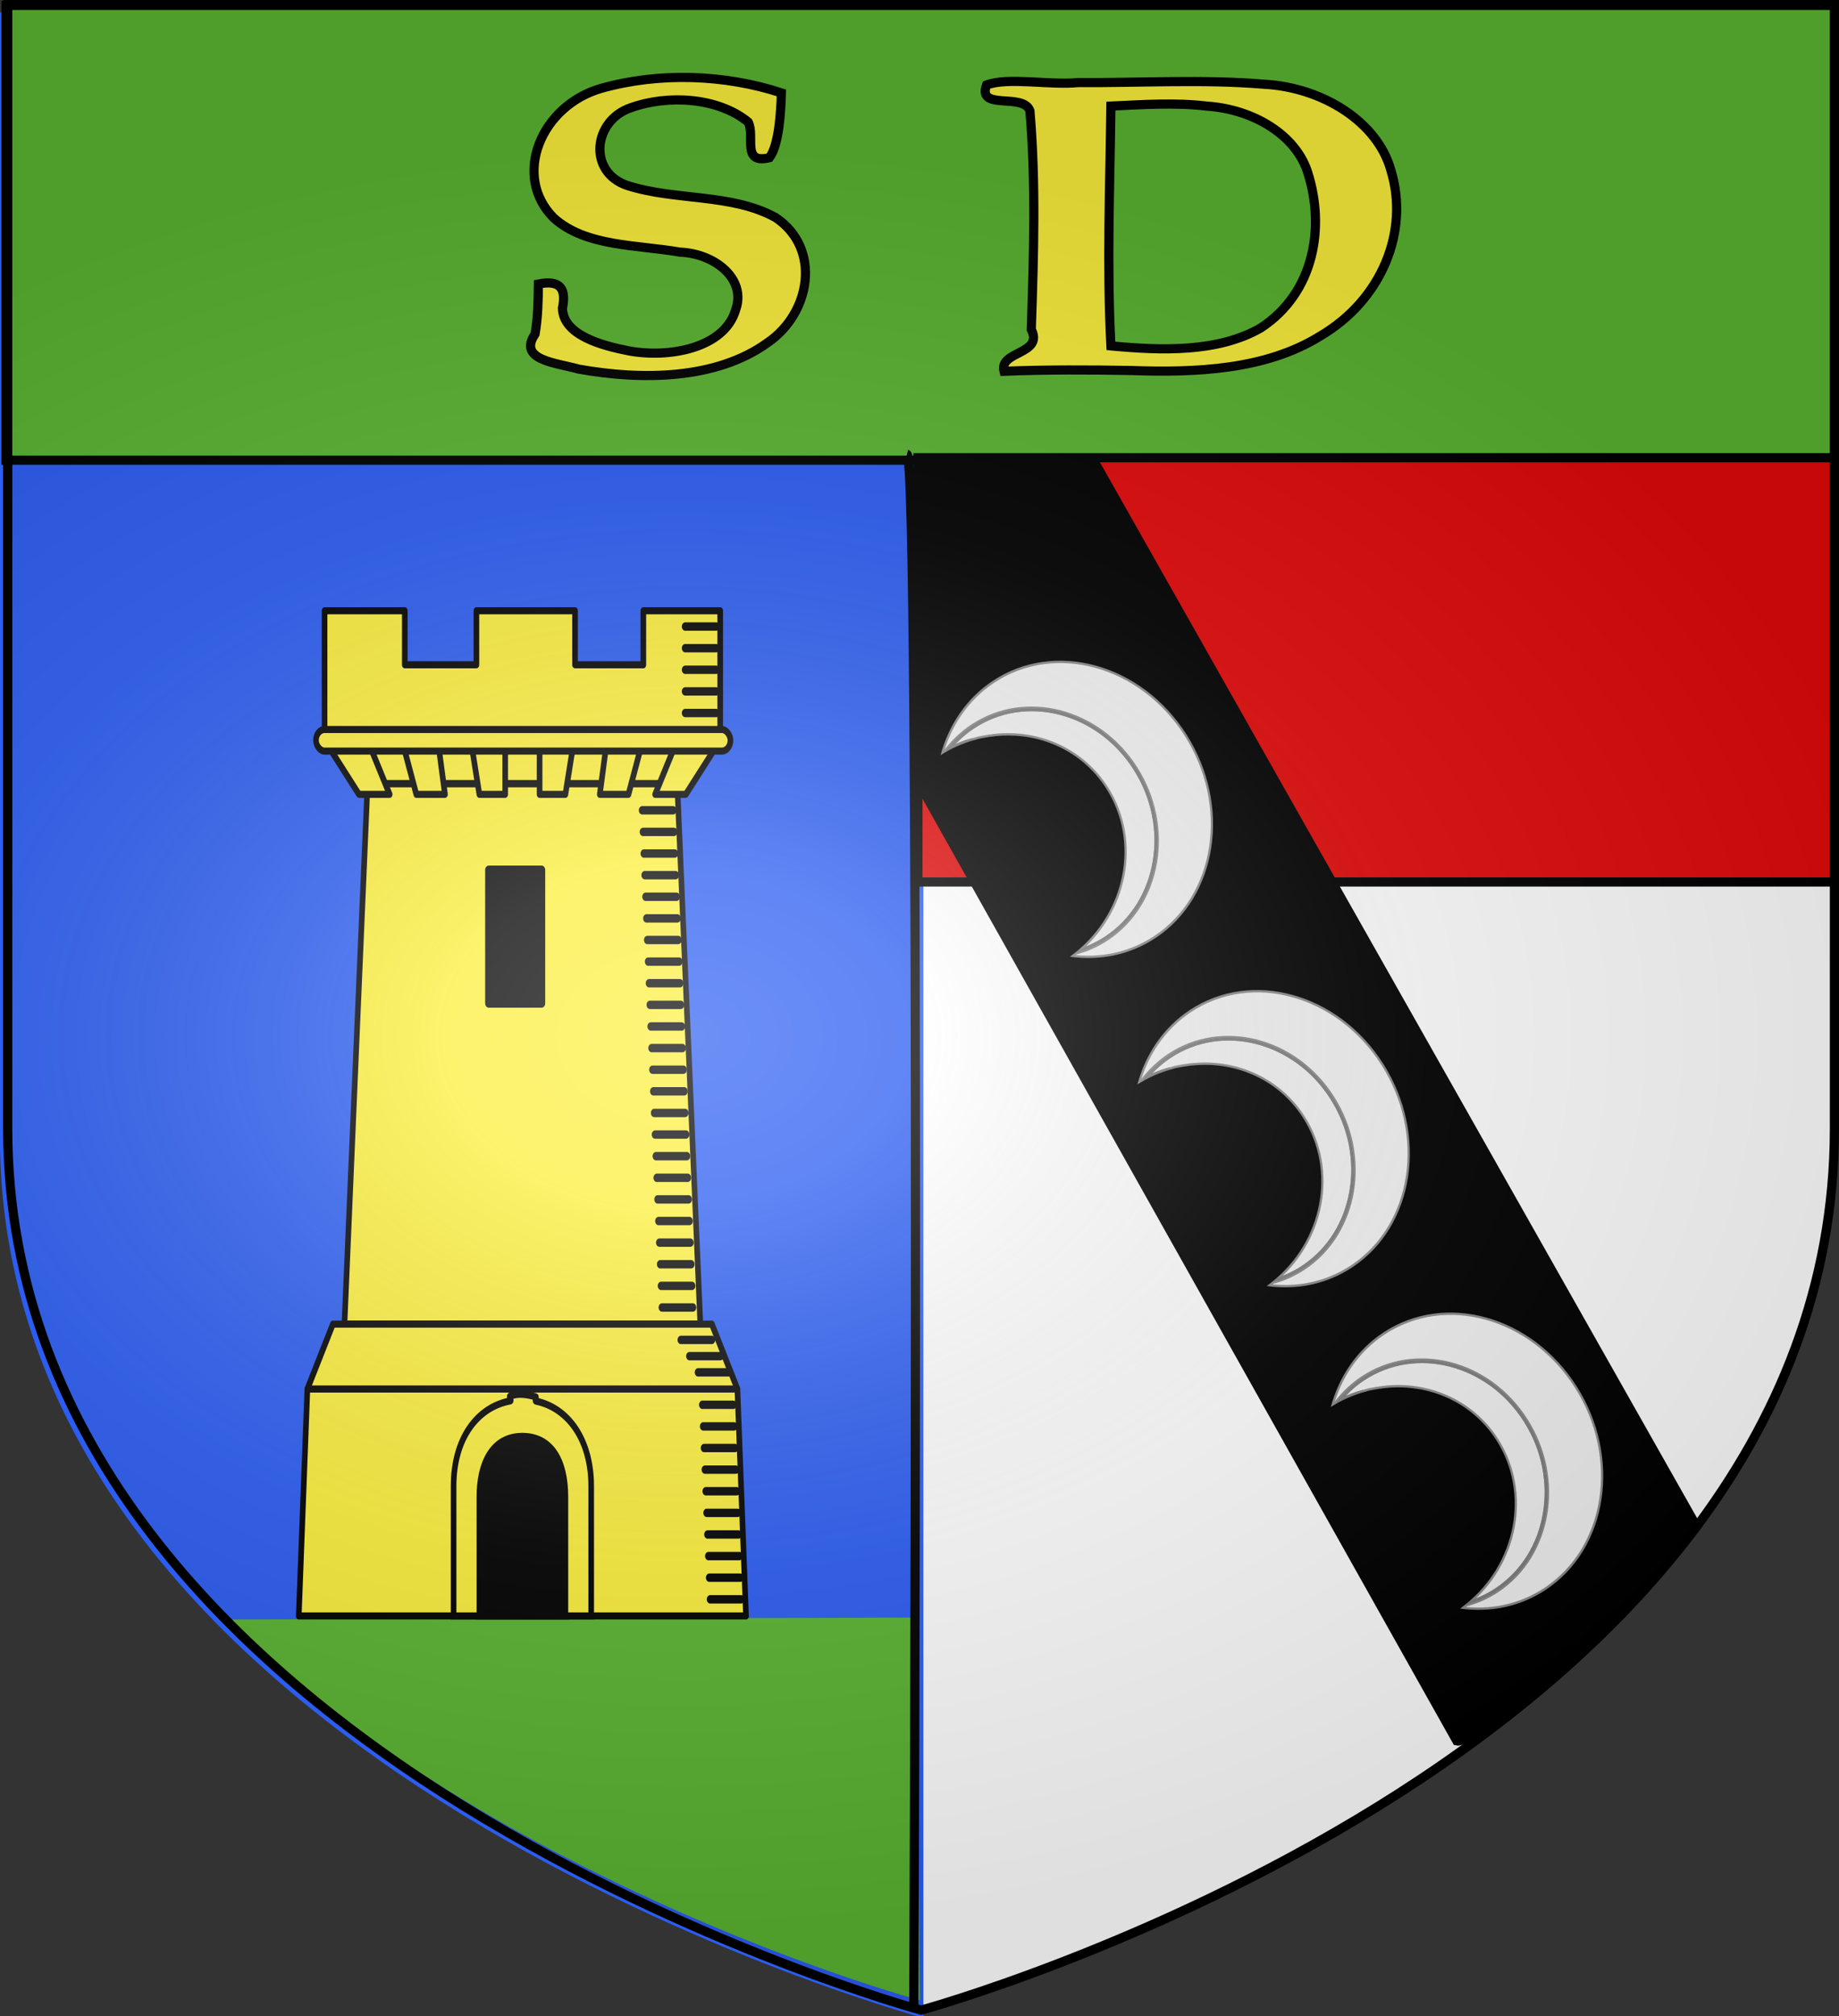 <?xml version="1.0" encoding="UTF-8" standalone="no"?>
<svg
   xmlns:dc="http://purl.org/dc/elements/1.1/"
   xmlns:cc="http://creativecommons.org/ns#"
   xmlns:rdf="http://www.w3.org/1999/02/22-rdf-syntax-ns#"
   xmlns:svg="http://www.w3.org/2000/svg"
   xmlns="http://www.w3.org/2000/svg"
   xmlns:xlink="http://www.w3.org/1999/xlink"
   xmlns:sodipodi="http://sodipodi.sourceforge.net/DTD/sodipodi-0.dtd"
   xmlns:inkscape="http://www.inkscape.org/namespaces/inkscape"
   height="658.974"
   width="601.465"
   version="1.0"
   id="svg2"
   sodipodi:version="0.32"
   inkscape:version="0.46"
   sodipodi:docname="Blason_ville_It_Saint-Denis_(AO).svg"
   sodipodi:docbase="C:\Documents and Settings\Propriétaire\Bureau"
   inkscape:export-filename="/Users/olivier/Desktop/Blason Rouge/Blason_Vide_3D.png"
   inkscape:export-xdpi="144"
   inkscape:export-ydpi="144"
   inkscape:output_extension="org.inkscape.output.svg.inkscape">
  <rect width="100%" height="100%" fill="#333333" stroke="none"/>
  <sodipodi:namedview
     inkscape:window-height="1095"
     inkscape:window-width="1229"
     inkscape:pageshadow="2"
     inkscape:pageopacity="0.0"
     guidetolerance="10.0"
     gridtolerance="10.0"
     objecttolerance="10.0"
     borderopacity="1.0"
     bordercolor="#666666"
     pagecolor="#ffffff"
     id="base"
     showgrid="true"
     height="660px"
     inkscape:zoom="0.90109354"
     inkscape:cx="313.13172"
     inkscape:cy="330.80336"
     inkscape:window-x="6"
     inkscape:window-y="40"
     inkscape:current-layer="layer3"
     showguides="true"
     inkscape:guide-bbox="true"
     inkscape:snap-global="false">
    <inkscape:grid
       type="xygrid"
       id="grid3263"
       visible="true"
       enabled="true"
       spacingx="30px"
       spacingy="30px" />
  </sodipodi:namedview>
  <desc
     id="desc4">Flag of Canton of Valais (Wallis)</desc>
  <defs
     id="defs6">
    <linearGradient
       id="linearGradient2893">
      <stop
         style="stop-color:white;stop-opacity:0.314;"
         offset="0"
         id="stop2895" />
      <stop
         id="stop2897"
         offset="0.19"
         style="stop-color:white;stop-opacity:0.251;" />
      <stop
         style="stop-color:#6b6b6b;stop-opacity:0.125;"
         offset="0.6"
         id="stop2901" />
      <stop
         style="stop-color:black;stop-opacity:0.125;"
         offset="1"
         id="stop2899" />
    </linearGradient>
    <radialGradient
       inkscape:collect="always"
       xlink:href="#linearGradient2893"
       id="radialGradient3163"
       gradientUnits="userSpaceOnUse"
       gradientTransform="matrix(1.354,0,0,0.977,-77.582,118.629)"
       cx="221.445"
       cy="226.331"
       fx="221.445"
       fy="226.331"
       r="300" />
  </defs>
  <g
     inkscape:groupmode="layer"
     id="layer3"
     inkscape:label="Fond écu"
     style="display:inline"
     transform="translate(0.914,-0.835)">
    <path
       sodipodi:nodetypes="cccccc"
       d="M 300.809,658.259 C 300.809,658.259 599.532,576.876 599.532,370.046 C 599.532,163.217 599.532,2.708 599.532,2.708 L 2.086,2.708 L 2.086,370.046 C 2.086,576.876 300.809,658.259 300.809,658.259 z"
       style="opacity:1;fill:#ffffff;fill-opacity:1;fill-rule:evenodd;stroke:none;stroke-width:3;stroke-linecap:butt;stroke-linejoin:miter;stroke-miterlimit:4;stroke-dasharray:none;stroke-opacity:1;display:inline"
       id="path2458"
       inkscape:export-xdpi="144"
       inkscape:export-ydpi="144" />
    <path
       sodipodi:nodetypes="ccccc"
       d="M 301.089,660.413 C 301.089,660.413 -0.963,579.029 -0.963,372.2 C -0.963,165.37 -0.963,4.861 -0.963,4.861 L 301.089,4.861 C 301.089,4.861 301.089,660.413 301.089,660.413 z"
       style="opacity:1;fill:#2b5df2;fill-opacity:1;fill-rule:evenodd;stroke:none;stroke-width:3;stroke-linecap:butt;stroke-linejoin:miter;stroke-miterlimit:4;stroke-dasharray:none;stroke-opacity:1;display:inline"
       id="path2438"
       inkscape:export-xdpi="144"
       inkscape:export-ydpi="144" />
    <path
       style="fill:#5ab532;fill-opacity:1;stroke:#000000;stroke-width:3;stroke-miterlimit:4;stroke-dasharray:none;stroke-opacity:1;display:inline"
       d="M 1.036,2.588 L 1.036,151.249 L 599.145,151.249 C 599.145,69.055 599.145,2.588 599.145,2.588 L 1.036,2.588 z"
       id="rect1897" />
    <path
       style="fill:#e20909;fill-opacity:1;stroke:#000000;stroke-width:3;stroke-miterlimit:4;stroke-dasharray:none;stroke-opacity:1;display:inline"
       d="M 299.303,150.452 L 299.303,289.125 L 599.997,289.125 C 599.997,212.453 599.997,150.452 599.997,150.452 L 299.303,150.452 z"
       id="path2538" />
    <path
       style="fill:#000000;fill-opacity:1;fill-rule:evenodd;stroke:#000000;stroke-width:3;stroke-miterlimit:4;stroke-opacity:1"
       d="M 357.55,152.734 L 553.956,499.786 C 540.172,518.624 480.753,571.422 475.573,569.907 L 298.865,255.425 C 297.109,252.897 300.689,153.076 301.378,152.6 L 357.55,152.734 z"
       id="rect3664"
       sodipodi:nodetypes="cccccc" />
    <path
       sodipodi:nodetypes="cscc"
       d="M 299.93,654.656 C 299.93,654.656 162.668,617.673 73.205,530.208 L 298.82,529.571 C 298.82,529.571 299.93,654.656 299.93,654.656 z"
       style="opacity:1;fill:#5ab532;fill-opacity:1;fill-rule:evenodd;stroke:none;stroke-width:3;stroke-linecap:butt;stroke-linejoin:miter;stroke-miterlimit:4;stroke-dasharray:none;stroke-opacity:1;display:inline"
       id="path2540"
       inkscape:export-xdpi="144"
       inkscape:export-ydpi="144" />
    <g
       style="fill:#fcef3c;display:inline"
       id="g3468"
       transform="matrix(2.813,0,0,3.533,-856.806,-1479.031)">
      <path
         id="path2260"
         style="fill:#fcef3c;fill-rule:evenodd;stroke:#000000;stroke-width:0.654;stroke-linecap:butt;stroke-linejoin:miter;stroke-miterlimit:4;stroke-dasharray:none;stroke-opacity:1"
         d="M 347,491.375 L 344.312,541.375 L 385.688,541.375 L 383,491.375 L 347,491.375 z" />
      <path
         id="path3471"
         style="fill:#fcef3c;fill-rule:evenodd;stroke:#000000;stroke-width:0.654;stroke-linecap:butt;stroke-linejoin:round;stroke-miterlimit:4;stroke-dasharray:none;stroke-opacity:1"
         d="M 340,547.375 L 339,568.375 L 391,568.375 L 390,547.375 L 340,547.375 z" />
      <path
         id="rect3155"
         style="opacity:1;fill:#fcef3c;fill-opacity:1;fill-rule:evenodd;stroke:#000000;stroke-width:0.654;stroke-linecap:round;stroke-linejoin:round;stroke-miterlimit:4;stroke-dasharray:none;stroke-dashoffset:0;stroke-opacity:1"
         d="M 342,475.375 L 342,480.375 L 342,487.375 L 388,487.375 L 388,480.375 L 388,475.375 L 379.061,475.375 L 379.061,480.375 L 371.122,480.375 L 371.122,475.375 L 359.654,475.375 L 359.654,480.375 L 351.327,480.375 L 351.327,475.375 L 342,475.375 z"
         sodipodi:nodetypes="ccccccccccccccc" />
      <path
         id="path3157"
         style="fill:#fcef3c;fill-opacity:1;fill-rule:evenodd;stroke:#000000;stroke-width:0.654;stroke-linecap:round;stroke-linejoin:round;stroke-miterlimit:4;stroke-dasharray:none;stroke-opacity:1"
         d="M 342,487.375 L 347,491.362 L 383,491.362 L 388,487.375 L 342,487.375 z" />
      <path
         id="path3321"
         style="fill:#fcef3c;fill-rule:evenodd;stroke:#000000;stroke-width:0.654;stroke-linecap:round;stroke-linejoin:round;stroke-miterlimit:4;stroke-dasharray:none;stroke-opacity:1"
         d="M 342,487.362 L 346,492.362 L 349.566,492.362 L 347,487.362 L 342,487.362 z" />
      <use
         xlink:href="#path3321"
         height="1"
         width="1"
         y="0"
         x="0"
         id="use3323"
         transform="matrix(-1,0,0,1,730,0)"
         style="fill:#fcef3c" />
      <path
         id="path3325"
         style="fill:#fcef3c;fill-rule:evenodd;stroke:#000000;stroke-width:0.654;stroke-linecap:round;stroke-linejoin:round;stroke-miterlimit:4;stroke-dasharray:none;stroke-opacity:1"
         d="M 351,487.362 L 352.667,492.362 L 356,492.362 L 355.167,487.362 L 351,487.362 z" />
      <use
         xlink:href="#path3325"
         height="1"
         width="1"
         y="0"
         x="0"
         id="use3327"
         transform="matrix(-1,0,0,1,730,0)"
         style="fill:#fcef3c" />
      <path
         id="path3329"
         style="fill:#fcef3c;fill-rule:evenodd;stroke:#000000;stroke-width:0.654;stroke-linecap:butt;stroke-linejoin:round;stroke-miterlimit:4;stroke-dasharray:none;stroke-opacity:1"
         d="M 359,487.362 L 363,487.362 L 363,492.362 L 360,492.362 L 359,487.362 z" />
      <use
         xlink:href="#path3329"
         height="1"
         width="1"
         y="0"
         x="0"
         id="use3331"
         transform="matrix(-1,0,0,1,730,0)"
         style="fill:#fcef3c" />
      <rect
         id="rect3351"
         style="opacity:1;fill:#fcef3c;fill-opacity:1;fill-rule:evenodd;stroke:#000000;stroke-width:0.654;stroke-linecap:round;stroke-linejoin:round;stroke-miterlimit:4;stroke-dasharray:none;stroke-dashoffset:0;stroke-opacity:1"
         y="486.362"
         x="341"
         ry="1"
         height="2"
         width="48.191" />
      <path
         style="fill:#000000;fill-opacity:1;fill-rule:evenodd;stroke:#000000;stroke-width:0.818;stroke-linecap:round;stroke-linejoin:round;stroke-miterlimit:4;stroke-dashoffset:0;stroke-opacity:1"
         d="M 361.081,499.362 L 367.244,499.362 L 367.244,511.689 L 361.081,511.689 L 361.081,499.362 z"
         id="use3355"
         sodipodi:nodetypes="ccccc" />
      <path
         id="path3357"
         style="fill:#fcef3c;fill-rule:evenodd;stroke:#000000;stroke-width:0.776px;stroke-linecap:round;stroke-linejoin:miter;stroke-opacity:1"
         d="M 383.926,476.837 L 387.526,476.837" />
      <use
         xlink:href="#path3357"
         height="1"
         width="1"
         y="2"
         x="0"
         id="use3359"
         style="fill:#fcef3c" />
      <use
         xlink:href="#path3357"
         height="1"
         width="1"
         y="4"
         x="0"
         id="use3361"
         style="fill:#fcef3c" />
      <use
         xlink:href="#path3357"
         height="1"
         width="1"
         y="6"
         x="0"
         id="use3363"
         style="fill:#fcef3c" />
      <use
         xlink:href="#path3357"
         height="1"
         width="1"
         y="8"
         x="0"
         id="use3365"
         style="fill:#fcef3c" />
      <path
         id="rect3495"
         style="fill:#fcef3c;fill-opacity:1;fill-rule:evenodd;stroke:#000000;stroke-width:0.654;stroke-miterlimit:4;stroke-dasharray:none;stroke-opacity:1"
         d="M 363.584,548.03 C 363.39,548.047 363.787,548.451 363.598,548.479 C 359.733,549.054 357,551.965 357,556.375 L 357,568.375 L 373,568.375 L 373,556.375 C 373,552.082 370.341,549.119 366.559,548.497 C 366.432,548.476 366.669,548.111 366.54,548.096 C 365.408,547.864 364.562,547.756 363.584,548.03 z" />
      <path
         id="path3489"
         style="fill:#000000;fill-opacity:1;fill-rule:evenodd;stroke:#000000;stroke-width:0.654;stroke-miterlimit:4;stroke-dasharray:none;stroke-opacity:1"
         d="M 360,557.357 L 360,568.375 L 370,568.375 L 370,557.357 C 370,553.984 368.351,551.764 365,551.763 C 361.5,551.762 360,554.24 360,557.357 z"
         sodipodi:nodetypes="ccccsc" />
      <g
         id="g3297"
         style="fill:#fcef3c">
        <use
           xlink:href="#path3357"
           height="1"
           width="1"
           y="17"
           x="-5"
           id="use3279"
           style="fill:#fcef3c" />
        <use
           xlink:href="#use3279"
           height="1"
           width="1"
           y="2"
           x="0.1"
           id="use3281"
           style="fill:#fcef3c" />
        <use
           xlink:href="#use3279"
           height="1"
           width="1"
           y="4"
           x="0.2"
           id="use3283"
           style="fill:#fcef3c" />
        <use
           xlink:href="#use3279"
           height="1"
           width="1"
           y="6"
           x="0.3"
           id="use3285"
           style="fill:#fcef3c" />
        <use
           xlink:href="#use3279"
           height="1"
           width="1"
           y="8"
           x="0.4"
           id="use3287"
           style="fill:#fcef3c" />
      </g>
      <use
         xlink:href="#g3297"
         height="1"
         width="1"
         y="10"
         x="0.5"
         id="use3304"
         style="fill:#fcef3c" />
      <use
         xlink:href="#g3297"
         height="1"
         width="1"
         y="20"
         x="1"
         id="use3306"
         style="fill:#fcef3c" />
      <use
         xlink:href="#g3297"
         height="1"
         width="1"
         y="30"
         x="1.5"
         id="use3308"
         style="fill:#fcef3c" />
      <use
         xlink:href="#g3297"
         height="1"
         width="1"
         y="40"
         x="2"
         id="use3310"
         style="fill:#fcef3c" />
      <path
         id="path3501"
         style="fill:#fcef3c;fill-rule:evenodd;stroke:#000000;stroke-width:0.654;stroke-linecap:round;stroke-linejoin:round;stroke-miterlimit:4;stroke-dasharray:none;stroke-opacity:1"
         d="M 342.969,541.375 L 340,547.375 L 390,547.375 L 387.031,541.375 L 386.594,541.375 L 343.406,541.375 L 342.969,541.375 z" />
      <use
         xlink:href="#g3297"
         height="1"
         width="1"
         y="55"
         x="7"
         id="use3312"
         style="fill:#fcef3c" />
      <use
         xlink:href="#g3297"
         height="1"
         width="1"
         y="65"
         x="7.5"
         id="use3314"
         style="fill:#fcef3c" />
      <use
         xlink:href="#path3357"
         height="1"
         width="1"
         y="66"
         x="-0.5"
         id="use3316"
         style="fill:#fcef3c" />
      <use
         xlink:href="#use3316"
         height="1"
         width="1"
         y="1.5"
         x="1"
         id="use3318"
         style="fill:#fcef3c" />
      <use
         xlink:href="#use3316"
         height="1"
         width="1"
         y="3"
         x="2"
         id="use3320"
         style="fill:#fcef3c" />
    </g>
    <path
       style="font-size:64px;font-style:normal;font-variant:normal;font-weight:900;font-stretch:normal;line-height:125%;fill:#fcef3c;fill-opacity:1;stroke:#000000;stroke-width:3;stroke-linecap:butt;stroke-linejoin:miter;stroke-miterlimit:4;stroke-dasharray:none;stroke-opacity:1;font-family:Myriad Pro Black;-inkscape-font-specification:Myriad Pro Black Heavy"
       d="M 175.19,93.658 C 182.684,92.163 184.259,95.544 183.038,101.576 C 183.264,110.458 196.017,113.808 204.645,115.504 C 217.881,117.983 236.001,114.673 239.678,102.137 C 243.305,92.098 232.985,83.712 221.483,83.253 C 207.459,80.793 190.623,81.548 180.15,72.038 C 166.477,58.294 176.049,35.329 195.758,29.708 C 214.67,24.388 236.107,25.132 254.643,31.193 C 254.484,37.375 253.853,48.307 250.731,52.375 C 241.419,54.636 246.205,45.229 243.761,40.705 C 233.958,32.71 217.606,31.65 205.338,36.078 C 193.095,40.256 191.246,57.021 204.208,61.447 C 219.884,66.515 238.382,63.991 252.764,71.954 C 267.872,82.055 264.231,103.268 250.119,112.86 C 233.311,124.983 208.982,125.173 188.351,121.485 C 181.045,119.404 168.279,118.584 174.089,110.004 C 175.029,104.597 175.097,99.111 175.19,93.658 z M 327.446,122.192 C 325.764,115.474 340.514,116.753 336.38,108.519 C 337.159,84.709 337.955,60.802 335.928,37.03 C 333.678,31.01 318.584,37.149 321.746,28.611 C 328.797,25.979 342.365,28.759 351.713,27.82 C 371.965,27.974 392.289,26.682 412.476,28.361 C 431.619,29.378 449.66,40.657 454.009,56.557 C 460.088,76.406 451.062,98.88 430.758,110.751 C 413.06,121.71 390.345,122.702 369.132,121.943 C 355.234,121.695 341.338,121.638 327.446,122.192 z M 362.422,113.895 C 378.756,115.416 397.294,116.155 411.451,108.02 C 429.238,96.356 432.357,74.824 426.886,57.524 C 423.113,44.966 408.948,36.535 393.881,35.53 C 383.447,34.278 372.89,35.032 362.422,35.51 C 362.108,61.637 361.057,87.778 362.422,113.895 z"
       id="text2639" />
    <g
       style="opacity:1;fill:#ffffff;display:inline"
       id="g25692"
       transform="matrix(-0.363,-0.571,0.518,-0.345,85.475,160.378)">
      <g
         style="fill:#ffffff"
         transform="translate(-442.604,196.153)"
         id="g6194">
        <path
           style="opacity:0.9;fill:#ffffff;fill-opacity:1;fill-rule:evenodd;stroke:#000000;stroke-width:2.293;stroke-linejoin:bevel;stroke-miterlimit:4;stroke-dasharray:none;stroke-opacity:1"
           d="M 149.519,52.07 C 149.752,51.45 150.021,50.856 150.238,50.226 C 150.476,49.535 150.645,48.804 150.863,48.101 C 150.46,49.446 149.994,50.766 149.519,52.07 z"
           id="path2237" />
        <path
           style="opacity:0.9;fill:#ffffff;fill-opacity:1;fill-rule:evenodd;stroke:#000000;stroke-width:2.293;stroke-linejoin:bevel;stroke-miterlimit:4;stroke-dasharray:none;stroke-opacity:1"
           d="M 38.456,32.976 C 37.626,35.676 36.934,38.444 36.488,41.289 C 36.003,44.378 35.738,47.531 35.738,50.758 C 35.738,52.847 35.843,54.91 36.05,56.945 C 36.257,58.98 36.553,60.975 36.956,62.945 C 37.36,64.916 37.866,66.862 38.456,68.758 C 39.047,70.654 39.721,72.509 40.488,74.32 C 41.254,76.131 42.117,77.885 43.05,79.601 C 43.983,81.318 44.993,82.99 46.081,84.601 C 47.17,86.212 48.347,87.762 49.581,89.258 C 50.816,90.753 52.117,92.2 53.488,93.57 C 54.858,94.94 56.304,96.242 57.8,97.476 C 59.296,98.711 60.845,99.888 62.456,100.976 C 64.067,102.065 65.74,103.075 67.456,104.008 C 69.173,104.94 70.926,105.804 72.738,106.57 C 74.549,107.337 76.404,108.011 78.3,108.601 C 80.196,109.192 82.142,109.698 84.113,110.101 C 86.083,110.505 88.078,110.801 90.113,111.008 C 92.148,111.215 94.211,111.32 96.3,111.32 C 98.389,111.32 100.453,111.215 102.488,111.008 C 104.522,110.801 106.517,110.505 108.488,110.101 C 110.458,109.698 112.405,109.192 114.3,108.601 C 116.196,108.011 118.052,107.337 119.863,106.57 C 121.673,105.804 123.429,104.94 125.144,104.008 C 126.859,103.075 128.534,102.065 130.144,100.976 C 131.754,99.888 133.305,98.711 134.8,97.476 C 136.295,96.242 137.743,94.94 139.113,93.57 C 140.482,92.2 141.785,90.753 143.019,89.258 C 144.253,87.762 145.4,86.212 146.488,84.601 C 147.575,82.99 148.587,81.318 149.519,79.601 C 150.451,77.885 151.316,76.131 152.081,74.32 C 152.847,72.509 153.523,70.654 154.113,68.758 C 154.702,66.862 155.209,64.916 155.613,62.945 C 156.016,60.975 156.312,58.98 156.519,56.945 C 156.726,54.91 156.831,52.847 156.831,50.758 C 156.831,47.531 156.566,44.378 156.081,41.289 C 155.597,38.2 154.892,35.174 153.956,32.258 C 153.789,34.352 153.542,36.412 153.206,38.445 C 152.871,40.478 152.453,42.482 151.956,44.445 C 151.698,45.465 151.35,46.446 151.05,47.445 C 150.987,47.664 150.928,47.883 150.863,48.101 C 150.645,48.804 150.476,49.535 150.238,50.226 C 150.021,50.856 149.752,51.45 149.519,52.07 C 149.077,53.281 148.584,54.46 148.081,55.633 C 148.063,55.676 148.037,55.715 148.019,55.758 C 138.608,77.621 118.908,92.726 96.05,92.726 C 65.879,92.726 41.152,66.458 38.456,32.976 z"
           id="path2235" />
        <path
           style="opacity:0.9;fill:#ffffff;fill-opacity:1;fill-rule:evenodd;stroke:#000000;stroke-width:2.293;stroke-linejoin:bevel;stroke-miterlimit:4;stroke-dasharray:none;stroke-opacity:1"
           d="M 153.925,28.664 C 153.776,35.212 152.766,41.506 151.05,47.445 C 151.35,46.446 151.698,45.465 151.956,44.445 C 152.453,42.482 152.871,40.478 153.206,38.445 C 153.542,36.412 153.789,34.352 153.956,32.258 C 154.892,35.174 155.597,38.2 156.081,41.289 C 156.566,44.378 156.831,47.531 156.831,50.758 C 156.831,52.847 156.726,54.91 156.519,56.945 C 156.312,58.98 156.016,60.975 155.613,62.945 C 155.209,64.916 154.702,66.862 154.113,68.758 C 153.523,70.654 152.847,72.509 152.081,74.32 C 151.316,76.131 150.451,77.885 149.519,79.601 C 148.587,81.318 147.575,82.99 146.488,84.601 C 145.4,86.212 144.253,87.762 143.019,89.258 C 141.785,90.753 140.482,92.2 139.113,93.57 C 137.743,94.94 136.295,96.242 134.8,97.476 C 133.305,98.711 131.754,99.888 130.144,100.976 C 128.534,102.065 126.859,103.075 125.144,104.008 C 123.429,104.94 121.673,105.804 119.863,106.57 C 118.052,107.337 116.196,108.011 114.3,108.601 C 112.405,109.192 110.458,109.698 108.488,110.101 C 106.517,110.505 104.522,110.801 102.488,111.008 C 100.453,111.215 98.389,111.32 96.3,111.32 C 94.211,111.32 92.148,111.215 90.113,111.008 C 88.078,110.801 86.083,110.505 84.113,110.101 C 82.142,109.698 80.196,109.192 78.3,108.601 C 76.404,108.011 74.549,107.337 72.738,106.57 C 70.926,105.804 69.173,104.94 67.456,104.008 C 65.74,103.075 64.067,102.065 62.456,100.976 C 60.845,99.888 59.296,98.711 57.8,97.476 C 56.304,96.242 54.858,94.94 53.488,93.57 C 52.117,92.2 50.816,90.753 49.581,89.258 C 48.347,87.762 47.17,86.212 46.081,84.601 C 44.993,82.99 43.983,81.318 43.05,79.601 C 42.117,77.885 41.254,76.131 40.488,74.32 C 39.721,72.509 39.047,70.654 38.456,68.758 C 37.866,66.862 37.36,64.916 36.956,62.945 C 36.553,60.975 36.257,58.98 36.05,56.945 C 35.843,54.91 35.738,52.847 35.738,50.758 C 35.738,47.531 36.003,44.378 36.488,41.289 C 36.934,38.444 37.626,35.676 38.456,32.976 C 38.356,31.73 38.213,30.492 38.175,29.226 C 28.514,41.227 22.769,56.306 22.769,72.664 C 22.769,111.802 55.713,143.539 96.3,143.539 C 136.888,143.539 169.8,111.802 169.8,72.664 C 169.8,56.046 163.866,40.756 153.925,28.664 z"
           id="path2186" />
      </g>
      <g
         transform="translate(-643.054,176.992)"
         id="g9169"
         style="fill:#ffffff">
        <path
           style="opacity:0.5;fill:#ffffff;fill-opacity:1;fill-rule:evenodd;stroke:#000000;stroke-width:0;stroke-linejoin:bevel;stroke-miterlimit:4;stroke-dasharray:none;stroke-opacity:1"
           d="M 238.907,52.137 C 238.077,54.836 237.385,57.605 236.939,60.449 C 236.454,63.538 236.189,66.692 236.189,69.918 C 236.189,72.007 236.294,74.07 236.501,76.105 C 236.708,78.14 237.004,80.135 237.407,82.105 C 237.811,84.076 238.317,86.022 238.907,87.918 C 239.497,89.814 240.172,91.669 240.939,93.48 C 241.705,95.291 242.568,97.045 243.501,98.762 C 244.434,100.478 245.444,102.15 246.532,103.762 C 247.621,105.373 248.798,106.922 250.032,108.418 C 251.267,109.914 252.568,111.36 253.939,112.73 C 255.309,114.101 256.755,115.402 258.251,116.637 C 259.747,117.871 261.296,119.048 262.907,120.137 C 264.518,121.225 266.191,122.235 267.907,123.168 C 269.624,124.101 271.377,124.964 273.189,125.73 C 275,126.497 276.855,127.171 278.751,127.762 C 280.647,128.352 282.593,128.858 284.564,129.262 C 286.534,129.665 288.529,129.961 290.564,130.168 C 292.599,130.375 294.662,130.48 296.751,130.48 C 298.84,130.48 300.904,130.375 302.939,130.168 C 304.973,129.961 306.968,129.665 308.939,129.262 C 310.909,128.858 312.856,128.352 314.751,127.762 C 316.646,127.171 318.503,126.497 320.314,125.73 C 322.124,124.964 323.879,124.101 325.595,123.168 C 327.31,122.235 328.985,121.225 330.595,120.137 C 332.205,119.048 333.756,117.871 335.251,116.637 C 336.746,115.402 338.194,114.101 339.564,112.73 C 340.933,111.36 342.236,109.914 343.47,108.418 C 344.703,106.922 345.851,105.373 346.939,103.762 C 348.026,102.15 349.038,100.478 349.97,98.762 C 350.902,97.045 351.767,95.291 352.532,93.48 C 353.298,91.669 353.974,89.814 354.564,87.918 C 355.153,86.022 355.66,84.076 356.064,82.105 C 356.467,80.135 356.763,78.14 356.97,76.105 C 357.176,74.07 357.282,72.007 357.282,69.918 C 357.282,66.692 357.017,63.538 356.532,60.449 C 356.048,57.36 355.343,54.334 354.407,51.418 C 354.24,53.512 353.993,55.572 353.657,57.605 C 353.321,59.639 352.904,61.642 352.407,63.605 C 352.149,64.625 351.801,65.606 351.501,66.605 C 351.438,66.824 351.379,67.044 351.314,67.262 C 351.096,67.964 350.927,68.695 350.689,69.387 C 350.472,70.016 350.203,70.61 349.97,71.23 C 349.528,72.441 349.034,73.62 348.532,74.793 C 348.514,74.836 348.488,74.875 348.47,74.918 C 339.059,96.781 319.359,111.887 296.501,111.887 C 266.329,111.887 241.603,85.618 238.907,52.137 z"
           id="path4189" />
        <path
           style="opacity:0.5;fill:#ffffff;fill-opacity:1;fill-rule:evenodd;stroke:#000000;stroke-width:0;stroke-linejoin:bevel;stroke-miterlimit:4;stroke-dasharray:none;stroke-opacity:1"
           d="M 354.376,47.824 C 354.227,54.373 353.217,60.666 351.501,66.605 C 351.801,65.606 352.149,64.625 352.407,63.605 C 352.904,61.642 353.321,59.639 353.657,57.605 C 353.993,55.572 354.24,53.512 354.407,51.418 C 355.343,54.334 356.048,57.36 356.532,60.449 C 357.017,63.538 357.282,66.692 357.282,69.918 C 357.282,72.007 357.176,74.07 356.97,76.105 C 356.763,78.14 356.467,80.135 356.064,82.105 C 355.66,84.076 355.153,86.022 354.564,87.918 C 353.974,89.814 353.298,91.669 352.532,93.48 C 351.767,95.291 350.902,97.045 349.97,98.762 C 349.038,100.478 348.026,102.15 346.939,103.762 C 345.851,105.373 344.703,106.922 343.47,108.418 C 342.236,109.914 340.933,111.36 339.564,112.73 C 338.194,114.101 336.746,115.402 335.251,116.637 C 333.756,117.871 332.205,119.048 330.595,120.137 C 328.985,121.225 327.31,122.235 325.595,123.168 C 323.879,124.101 322.124,124.964 320.314,125.73 C 318.503,126.497 316.646,127.171 314.751,127.762 C 312.856,128.352 310.909,128.858 308.939,129.262 C 306.968,129.665 304.973,129.961 302.939,130.168 C 300.904,130.375 298.84,130.48 296.751,130.48 C 294.662,130.48 292.599,130.375 290.564,130.168 C 288.529,129.961 286.534,129.665 284.564,129.262 C 282.593,128.858 280.647,128.352 278.751,127.762 C 276.855,127.171 275,126.497 273.189,125.73 C 271.377,124.964 269.624,124.101 267.907,123.168 C 266.191,122.235 264.518,121.225 262.907,120.137 C 261.296,119.048 259.747,117.871 258.251,116.637 C 256.755,115.402 255.309,114.101 253.939,112.73 C 252.568,111.36 251.267,109.914 250.032,108.418 C 248.798,106.922 247.621,105.373 246.532,103.762 C 245.444,102.15 244.434,100.478 243.501,98.762 C 242.568,97.045 241.705,95.291 240.939,93.48 C 240.172,91.669 239.497,89.814 238.907,87.918 C 238.317,86.022 237.811,84.076 237.407,82.105 C 237.004,80.135 236.708,78.14 236.501,76.105 C 236.294,74.07 236.189,72.007 236.189,69.918 C 236.189,66.692 236.454,63.538 236.939,60.449 C 237.385,57.605 238.077,54.836 238.907,52.137 C 238.807,50.89 238.664,49.652 238.626,48.387 C 228.964,60.387 223.22,75.466 223.22,91.824 C 223.22,130.962 256.164,162.699 296.751,162.699 C 337.338,162.699 370.251,130.962 370.251,91.824 C 370.251,75.206 364.317,59.916 354.376,47.824 z"
           id="path4191" />
      </g>
    </g>
    <use
       x="0"
       y="0"
       xlink:href="#g25692"
       id="use2597"
       transform="translate(64.366,107.647)"
       width="601.465"
       height="658.974" />
    <use
       x="0"
       y="0"
       xlink:href="#g25692"
       id="use2599"
       transform="translate(127.623,213.074)"
       width="601.465"
       height="658.974" />
    <path
       style="fill:none;fill-rule:evenodd;stroke:#000000;stroke-width:3;stroke-linecap:butt;stroke-linejoin:miter;stroke-miterlimit:4;stroke-dasharray:none;stroke-opacity:1"
       d="M 295.722,149.319 C 300.161,150.428 297.942,656.48 297.942,656.48"
       id="path2601" />
  </g>
  <g
     inkscape:groupmode="layer"
     id="layer4"
     inkscape:label="Meubles"
     style="opacity:1;display:inline"
     transform="translate(0.914,-0.835)">
    <g
       id="g6475"
       inkscape:label="Calque 1"
       transform="matrix(1.001,0,0,0.725,-63.128,-176.192)"
       style="opacity:1">
      <g
         transform="translate(62.857,493.791)"
         style="opacity:1;display:inline"
         id="g6477">
        <g
           id="g5810" />
        <g
           id="g6515">
          <rect
             id="rect4923"
             style="opacity:1;fill:none;fill-opacity:1;fill-rule:nonzero;stroke:none;stroke-width:7.56;stroke-linecap:round;stroke-linejoin:round;stroke-miterlimit:4;stroke-dasharray:none;stroke-opacity:1;display:inline"
             y="3.375078e-14"
             x="0"
             height="660"
             width="600" />
        </g>
      </g>
      <rect
         y="686.648"
         x="314.286"
         height="45.714"
         width="0"
         id="rect4632"
         style="fill:#ff0000;fill-opacity:1;stroke-width:5.394;stroke-miterlimit:4;stroke-dasharray:none" />
    </g>
  </g>
  <g
     inkscape:groupmode="layer"
     id="layer2"
     inkscape:label="Reflet final"
     style="display:inline"
     transform="translate(0.914,-0.835)"
     sodipodi:insensitive="true">
    <path
       sodipodi:nodetypes="cccccc"
       d="M 300.329,657.887 C 300.329,657.887 599.052,576.503 599.052,369.674 C 599.052,162.845 599.052,2.335 599.052,2.335 L 1.606,2.335 L 1.606,369.674 C 1.606,576.503 300.329,657.887 300.329,657.887 z"
       style="opacity:1;fill:url(#radialGradient3163);fill-opacity:1;fill-rule:evenodd;stroke:#000000;stroke-width:3;stroke-linecap:butt;stroke-linejoin:miter;stroke-miterlimit:4;stroke-dasharray:none;stroke-opacity:1"
       id="path2875"
       inkscape:export-xdpi="144"
       inkscape:export-ydpi="144" />
  </g>
</svg>

